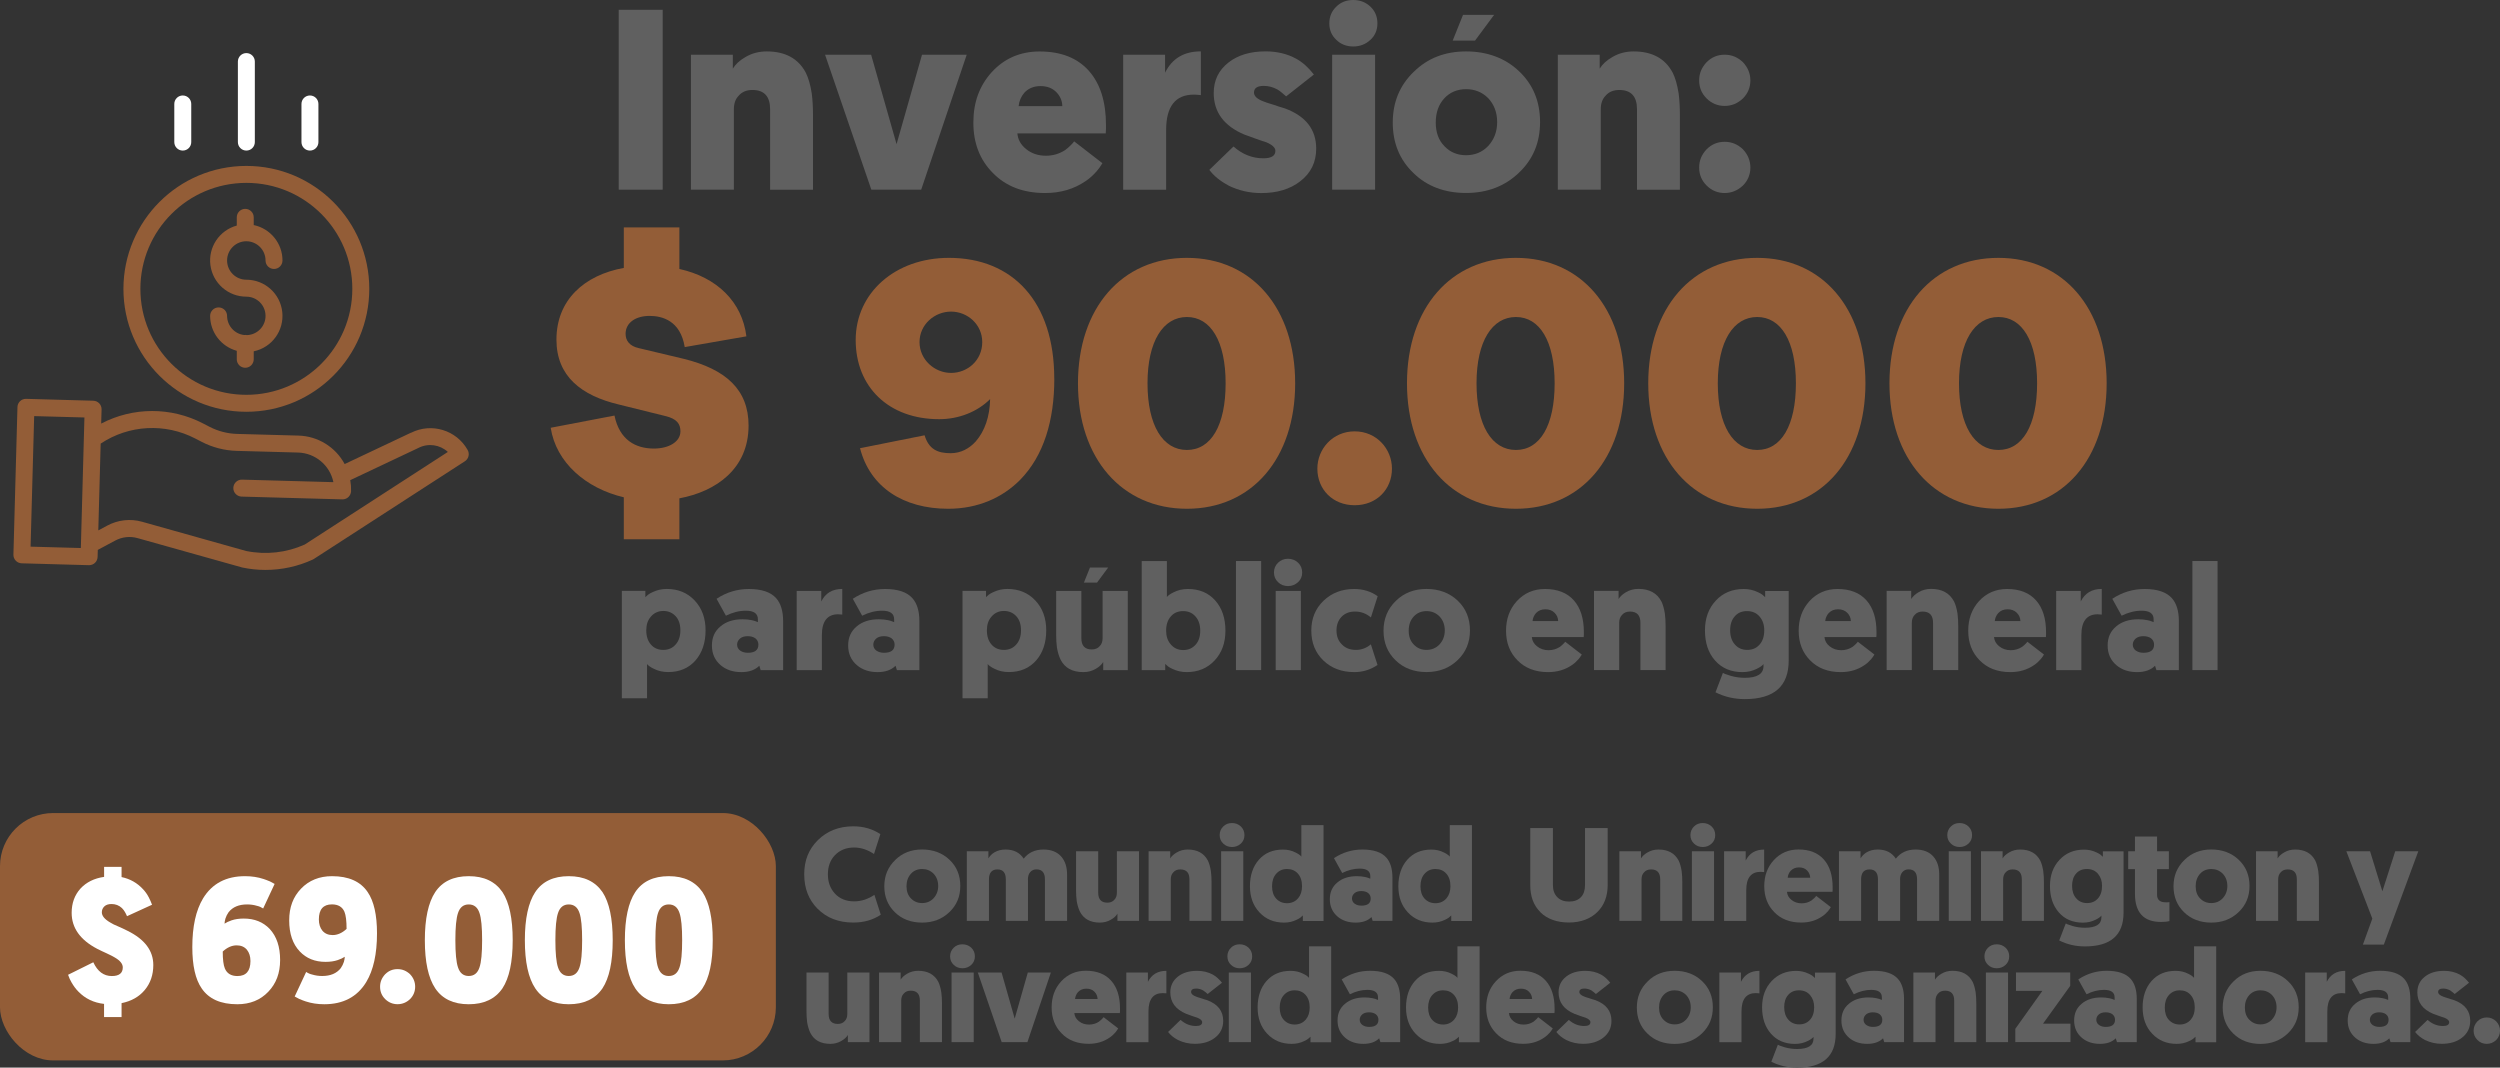 <?xml version="1.0" encoding="UTF-8"?>
<svg id="Capa_2" xmlns="http://www.w3.org/2000/svg" viewBox="0 0 495.42 211.56">
  <rect x="0" y="0" width="495.42" height="211.56" fill="#333333" stroke="none"/>
  <defs>
    <style>
      .cls-1 {
        fill: #935d37;
      }

      .cls-2 {
        fill: #fff;
      }

      .cls-3 {
        fill: #606060;
      }
    </style>
  </defs>
  <g id="Guias">
    <g id="Ayudas_Gráficas">
      <g>
        <g>
          <g>
            <g>
              <path class="cls-3" d="M162,180.07c-1.75-1.77-2.63-4.04-2.63-6.81s.9-4.98,2.71-6.78c1.86-1.82,4.2-2.73,7.02-2.73,2.03,0,3.82.52,5.36,1.55l-1.26,3.94c-1.28-.86-2.59-1.29-3.94-1.29-1.59,0-2.88.53-3.86,1.58-.89.96-1.34,2.21-1.34,3.73s.45,2.76,1.34,3.76c.96,1.07,2.25,1.6,3.86,1.6,1.4,0,2.74-.43,4.02-1.29l1.26,3.94c-1.54,1.03-3.35,1.55-5.44,1.55-2.93,0-5.29-.92-7.1-2.76Z"/>
              <path class="cls-3" d="M177.4,170.42c1.4-1.38,3.18-2.08,5.33-2.08s4.02.68,5.44,2.05c1.42,1.35,2.13,3.07,2.13,5.18s-.72,3.81-2.16,5.18c-1.44,1.38-3.24,2.08-5.41,2.08s-4-.68-5.39-2.05c-1.4-1.35-2.1-3.07-2.1-5.15s.72-3.82,2.16-5.2ZM180.53,178.04c.58.61,1.31.92,2.21.92s1.66-.32,2.26-.95c.61-.67.92-1.48.92-2.44s-.31-1.8-.92-2.44c-.61-.61-1.37-.92-2.26-.92s-1.66.31-2.23.95-.87,1.45-.87,2.47.3,1.82.89,2.42Z"/>
              <path class="cls-3" d="M203.71,174.26v8.23h-4.39v-8.23c0-1.31-.55-1.97-1.66-1.97s-1.68.66-1.68,1.97v8.23h-4.39v-13.8h4.28v1.42c.28-.49.68-.89,1.21-1.21.63-.37,1.37-.55,2.21-.55,1.59,0,2.79.6,3.57,1.81.95-1.21,2.25-1.81,3.92-1.81,1.52,0,2.7.46,3.52,1.39.77.88,1.16,2.07,1.16,3.57v9.17h-4.39v-8.23c0-1.31-.56-1.97-1.68-1.97-.51,0-.92.18-1.24.55-.3.35-.45.82-.45,1.42Z"/>
              <path class="cls-3" d="M217.63,168.69v8.22c0,1.31.6,1.97,1.81,1.97.59,0,1.06-.19,1.39-.58.33-.33.5-.8.5-1.39v-8.22h4.39v13.8h-4.28v-1.42c-.28.46-.71.85-1.29,1.18-.65.38-1.38.58-2.18.58-1.91,0-3.23-.73-3.97-2.18-.28-.58-.49-1.28-.63-2.1-.09-.67-.13-1.4-.13-2.21v-7.65h4.39Z"/>
              <path class="cls-3" d="M235.71,182.49v-8.23c0-1.31-.6-1.97-1.81-1.97-.6,0-1.06.19-1.39.58-.33.33-.5.8-.5,1.39v8.23h-4.39v-13.8h4.28v1.42c.28-.46.71-.85,1.29-1.18.65-.39,1.38-.58,2.18-.58,1.89,0,3.22.73,3.99,2.18.26.53.46,1.23.6,2.1.09.67.13,1.4.13,2.21v7.65h-4.39Z"/>
              <path class="cls-3" d="M242.41,167.17c-.47-.44-.71-1-.71-1.68s.24-1.25.71-1.71c.46-.46,1.03-.68,1.73-.68s1.27.23,1.76.68c.47.46.71,1.02.71,1.71s-.24,1.24-.71,1.68c-.49.46-1.08.68-1.76.68s-1.28-.23-1.73-.68ZM246.38,168.69v13.8h-4.39v-13.8h4.39Z"/>
              <path class="cls-3" d="M258.18,182.49v-1.08c-.19.19-.35.33-.47.42-.17.14-.44.29-.79.45-.75.37-1.58.55-2.47.55-1.98,0-3.6-.67-4.86-2.02-1.26-1.33-1.89-3.07-1.89-5.2s.59-3.9,1.76-5.23c1.19-1.35,2.78-2.02,4.76-2.02.93,0,1.77.19,2.52.58.3.14.55.29.76.45.17.12.31.25.39.37v-6.25h4.39v19h-4.1ZM257.18,173.1c-.53-.59-1.24-.89-2.13-.89s-1.59.31-2.16.95c-.54.61-.81,1.44-.81,2.47s.27,1.85.81,2.44c.56.61,1.28.92,2.16.92s1.65-.33,2.21-1c.51-.61.76-1.4.76-2.37,0-1.07-.28-1.91-.84-2.52Z"/>
              <path class="cls-3" d="M265.01,174.89c.98-.84,2.28-1.26,3.89-1.26.54,0,1.08.05,1.6.16.3.05.65.17,1.05.34v-.5c0-1-.7-1.5-2.1-1.5-1.14,0-2.3.29-3.47.87l-1.63-2.94c1.72-1.14,3.59-1.71,5.62-1.71,2.22,0,3.81.53,4.76,1.6.81.91,1.21,2.24,1.21,4v8.54h-3.92l-.24-.76c-.74.74-1.78,1.1-3.13,1.1-1.44,0-2.63-.39-3.57-1.18-1.03-.88-1.55-2.02-1.55-3.44s.49-2.49,1.47-3.31ZM268.48,179.1c.35.25.79.37,1.31.37,1.23,0,1.84-.47,1.84-1.42,0-.44-.17-.81-.53-1.1-.35-.25-.8-.37-1.34-.37s-.98.13-1.31.39c-.35.3-.53.66-.53,1.08s.18.79.55,1.05Z"/>
              <path class="cls-3" d="M287.59,182.49v-1.08c-.19.19-.35.33-.47.42-.17.14-.44.29-.79.45-.75.37-1.58.55-2.47.55-1.98,0-3.6-.67-4.86-2.02-1.26-1.33-1.89-3.07-1.89-5.2s.59-3.9,1.76-5.23c1.19-1.35,2.78-2.02,4.76-2.02.93,0,1.77.19,2.52.58.3.14.55.29.76.45.17.12.31.25.39.37v-6.25h4.39v19h-4.1ZM286.59,173.1c-.53-.59-1.24-.89-2.13-.89s-1.59.31-2.16.95c-.54.61-.81,1.44-.81,2.47s.27,1.85.81,2.44c.56.61,1.28.92,2.16.92s1.65-.33,2.21-1c.51-.61.76-1.4.76-2.37,0-1.07-.28-1.91-.84-2.52Z"/>
              <path class="cls-3" d="M305.25,180.75c-1.33-1.31-2-3.09-2-5.33v-11.33h4.49v11.33c0,1,.29,1.79.87,2.37.56.58,1.34.87,2.34.87s1.78-.29,2.34-.87c.54-.56.81-1.36.81-2.39v-11.3h4.49v11.3c0,2.19-.67,3.96-2.02,5.31s-3.29,2.1-5.65,2.1-4.31-.68-5.68-2.05Z"/>
              <path class="cls-3" d="M329,182.49v-8.23c0-1.31-.6-1.97-1.81-1.97-.6,0-1.06.19-1.39.58-.33.33-.5.8-.5,1.39v8.23h-4.39v-13.8h4.28v1.42c.28-.46.71-.85,1.29-1.18.65-.39,1.38-.58,2.18-.58,1.89,0,3.22.73,3.99,2.18.26.53.46,1.23.6,2.1.09.67.13,1.4.13,2.21v7.65h-4.39Z"/>
              <path class="cls-3" d="M335.7,167.17c-.47-.44-.71-1-.71-1.68s.24-1.25.71-1.71c.46-.46,1.03-.68,1.73-.68s1.27.23,1.76.68c.47.46.71,1.02.71,1.71s-.24,1.24-.71,1.68c-.49.46-1.08.68-1.76.68s-1.28-.23-1.73-.68ZM339.67,168.69v13.8h-4.39v-13.8h4.39Z"/>
              <path class="cls-3" d="M349.6,168.35v4.47c-.32-.03-.55-.05-.71-.05-1.89,0-2.84,1.21-2.84,3.63v6.1h-4.39v-13.8h4.28v1.84c.72-1.45,1.94-2.18,3.65-2.18Z"/>
              <path class="cls-3" d="M363.16,176.73h-9.04c.05.63.35,1.17.89,1.6.56.46,1.24.68,2.02.68.72,0,1.38-.19,1.97-.58.21-.16.4-.32.58-.5.17-.17.29-.31.34-.39l2.89,2.23c-.17.3-.37.57-.58.82-.37.42-.75.76-1.16,1.02-1.17.81-2.55,1.21-4.12,1.21-2.24,0-4.03-.69-5.36-2.08-1.31-1.33-1.97-3.04-1.97-5.12s.62-3.77,1.87-5.15c1.3-1.42,2.93-2.13,4.91-2.13,2.19,0,3.87.67,5.04,2,1.16,1.31,1.73,3.15,1.73,5.52v.42l-.03.45ZM354.86,172.55c-.35.4-.55.87-.6,1.39h4.47c-.02-.56-.23-1.04-.63-1.45s-.94-.6-1.6-.6-1.21.22-1.63.66Z"/>
              <path class="cls-3" d="M376.54,174.26v8.23h-4.39v-8.23c0-1.31-.55-1.97-1.66-1.97s-1.68.66-1.68,1.97v8.23h-4.39v-13.8h4.28v1.42c.28-.49.68-.89,1.21-1.21.63-.37,1.37-.55,2.21-.55,1.59,0,2.79.6,3.57,1.81.95-1.21,2.25-1.81,3.92-1.81,1.52,0,2.7.46,3.52,1.39.77.88,1.16,2.07,1.16,3.57v9.17h-4.39v-8.23c0-1.31-.56-1.97-1.68-1.97-.51,0-.92.18-1.24.55-.3.35-.45.82-.45,1.42Z"/>
              <path class="cls-3" d="M386.6,167.17c-.47-.44-.71-1-.71-1.68s.24-1.25.71-1.71c.46-.46,1.03-.68,1.73-.68s1.27.23,1.76.68c.47.46.71,1.02.71,1.71s-.24,1.24-.71,1.68c-.49.46-1.08.68-1.76.68s-1.28-.23-1.73-.68ZM390.57,168.69v13.8h-4.39v-13.8h4.39Z"/>
              <path class="cls-3" d="M400.66,182.49v-8.23c0-1.31-.6-1.97-1.81-1.97-.6,0-1.06.19-1.39.58-.33.33-.5.8-.5,1.39v8.23h-4.39v-13.8h4.28v1.42c.28-.46.71-.85,1.29-1.18.65-.39,1.38-.58,2.18-.58,1.89,0,3.22.73,3.99,2.18.26.53.46,1.23.6,2.1.09.67.13,1.4.13,2.21v7.65h-4.39Z"/>
              <path class="cls-3" d="M416.43,181.78v-.34c-.09.12-.22.25-.39.37-.21.16-.46.31-.76.45-.75.38-1.59.58-2.52.58-1.98,0-3.57-.67-4.76-2.02-1.17-1.33-1.76-3.08-1.76-5.23s.63-3.85,1.89-5.2c1.26-1.35,2.88-2.02,4.86-2.02.88,0,1.7.18,2.47.55.35.16.61.31.79.45.12.09.28.23.47.42v-1.08h4.1v12.14c0,4.47-2.55,6.7-7.65,6.7-1.84,0-3.54-.39-5.1-1.18l1.29-3.36s.11.04.21.08c.09.07.18.11.29.13.38.14.67.24.87.29.79.23,1.6.34,2.44.34,2.17,0,3.26-.68,3.26-2.05ZM415.77,173.18c-.54-.65-1.28-.97-2.21-.97s-1.6.3-2.13.89c-.54.6-.81,1.41-.81,2.44s.27,1.86.81,2.47c.54.63,1.26.95,2.16.95s1.6-.3,2.13-.89c.56-.61.84-1.45.84-2.52,0-.95-.26-1.73-.79-2.37Z"/>
              <path class="cls-3" d="M427.46,165.77v2.92h2.34v3.55h-2.34v5.07c0,1,.57,1.5,1.71,1.5.37,0,.61,0,.74-.03v3.76c-.39.1-.95.16-1.68.16-3.43,0-5.15-1.87-5.15-5.6v-4.86h-1.34v-3.55h1.34v-2.92h4.39Z"/>
              <path class="cls-3" d="M432.88,170.42c1.4-1.38,3.18-2.08,5.33-2.08s4.02.68,5.44,2.05c1.42,1.35,2.13,3.07,2.13,5.18s-.72,3.81-2.16,5.18c-1.44,1.38-3.24,2.08-5.41,2.08s-4-.68-5.39-2.05c-1.4-1.35-2.1-3.07-2.1-5.15s.72-3.82,2.16-5.2ZM436,178.04c.58.61,1.31.92,2.21.92s1.66-.32,2.26-.95c.61-.67.92-1.48.92-2.44s-.31-1.8-.92-2.44c-.61-.61-1.37-.92-2.26-.92s-1.66.31-2.23.95-.87,1.45-.87,2.47.3,1.82.89,2.42Z"/>
              <path class="cls-3" d="M455.16,182.49v-8.23c0-1.31-.6-1.97-1.81-1.97-.6,0-1.06.19-1.39.58-.33.33-.5.8-.5,1.39v8.23h-4.39v-13.8h4.28v1.42c.28-.46.71-.85,1.29-1.18.65-.39,1.38-.58,2.18-.58,1.89,0,3.22.73,3.99,2.18.26.53.46,1.23.6,2.1.09.67.13,1.4.13,2.21v7.65h-4.39Z"/>
              <path class="cls-3" d="M479.23,168.69l-6.83,18.5h-4.15l1.87-5.15-5.15-13.35h4.7l2.44,7.94,2.55-7.94h4.57Z"/>
              <path class="cls-3" d="M164.21,192.72v8.22c0,1.31.6,1.97,1.81,1.97.59,0,1.06-.19,1.39-.58.33-.33.5-.8.5-1.39v-8.22h4.39v13.8h-4.28v-1.42c-.28.46-.71.85-1.29,1.18-.65.38-1.38.58-2.18.58-1.91,0-3.23-.73-3.97-2.18-.28-.58-.49-1.28-.63-2.1-.09-.67-.13-1.4-.13-2.21v-7.65h4.39Z"/>
              <path class="cls-3" d="M182.29,206.52v-8.23c0-1.31-.6-1.97-1.81-1.97-.6,0-1.06.19-1.39.58-.33.33-.5.8-.5,1.39v8.23h-4.39v-13.8h4.28v1.42c.28-.46.71-.85,1.29-1.18.65-.39,1.38-.58,2.18-.58,1.89,0,3.22.73,3.99,2.18.26.53.46,1.23.6,2.1.09.67.13,1.4.13,2.21v7.65h-4.39Z"/>
              <path class="cls-3" d="M188.99,191.2c-.47-.44-.71-1-.71-1.68s.24-1.25.71-1.71c.46-.46,1.03-.68,1.73-.68s1.27.23,1.76.68c.47.46.71,1.02.71,1.71s-.24,1.24-.71,1.68c-.49.46-1.08.68-1.76.68s-1.28-.23-1.73-.68ZM192.96,192.72v13.8h-4.39v-13.8h4.39Z"/>
              <path class="cls-3" d="M198.48,192.72l2.6,9.14,2.6-9.14h4.57l-4.65,13.8h-5.1l-4.73-13.8h4.7Z"/>
              <path class="cls-3" d="M221.94,200.76h-9.04c.05.63.35,1.17.89,1.6.56.46,1.24.68,2.02.68.72,0,1.38-.19,1.97-.58.21-.16.4-.32.58-.5.17-.17.29-.31.34-.39l2.89,2.23c-.17.3-.37.57-.58.82-.37.42-.75.76-1.16,1.02-1.17.81-2.55,1.21-4.12,1.21-2.24,0-4.03-.69-5.36-2.08-1.31-1.33-1.97-3.04-1.97-5.12s.62-3.77,1.87-5.15c1.3-1.42,2.93-2.13,4.91-2.13,2.19,0,3.87.67,5.04,2,1.16,1.31,1.73,3.15,1.73,5.52v.42l-.03.45ZM213.64,196.58c-.35.4-.55.87-.6,1.39h4.47c-.02-.56-.23-1.04-.63-1.45s-.94-.6-1.6-.6-1.21.22-1.63.66Z"/>
              <path class="cls-3" d="M231.14,192.38v4.47c-.32-.03-.55-.05-.71-.05-1.89,0-2.84,1.21-2.84,3.63v6.1h-4.39v-13.8h4.28v1.84c.72-1.45,1.94-2.18,3.65-2.18Z"/>
              <path class="cls-3" d="M233.45,206.1c-.86-.46-1.52-.99-1.97-1.6l2.47-2.39c.91.81,1.93,1.21,3.05,1.21.82,0,1.23-.25,1.23-.76,0-.33-.32-.63-.97-.89l-.5-.16-.53-.18-1.16-.42c-2.1-.88-3.15-2.29-3.15-4.26,0-1.3.51-2.34,1.52-3.13.96-.75,2.22-1.13,3.78-1.13,1.17,0,2.22.25,3.15.76.65.37,1.24.9,1.79,1.6l-2.84,2.23c-.09-.09-.22-.2-.39-.34-.21-.17-.38-.3-.5-.37-.46-.25-.92-.37-1.39-.37-.67,0-1,.23-1,.68,0,.37.33.67,1,.92.11.05.45.17,1.03.34l.55.18.6.18c2.12.79,3.18,2.15,3.18,4.1,0,1.38-.54,2.5-1.63,3.34-1.03.81-2.37,1.21-4,1.21-1.17,0-2.29-.25-3.34-.76Z"/>
              <path class="cls-3" d="M243.94,191.2c-.47-.44-.71-1-.71-1.68s.24-1.25.71-1.71c.46-.46,1.03-.68,1.73-.68s1.27.23,1.76.68c.47.46.71,1.02.71,1.71s-.24,1.24-.71,1.68c-.49.46-1.08.68-1.76.68s-1.28-.23-1.73-.68ZM247.9,192.72v13.8h-4.39v-13.8h4.39Z"/>
              <path class="cls-3" d="M259.7,206.52v-1.08c-.19.19-.35.33-.47.42-.17.14-.44.29-.79.45-.75.37-1.58.55-2.47.55-1.98,0-3.6-.67-4.86-2.02-1.26-1.33-1.89-3.07-1.89-5.2s.59-3.9,1.76-5.23c1.19-1.35,2.78-2.02,4.76-2.02.93,0,1.77.19,2.52.58.3.14.55.29.76.45.17.12.31.25.39.37v-6.25h4.39v19h-4.1ZM258.7,197.14c-.53-.59-1.24-.89-2.13-.89s-1.59.31-2.16.95c-.54.61-.81,1.44-.81,2.47s.27,1.85.81,2.44c.56.61,1.28.92,2.16.92s1.65-.33,2.21-1c.51-.61.76-1.4.76-2.37,0-1.07-.28-1.91-.84-2.52Z"/>
              <path class="cls-3" d="M266.54,198.92c.98-.84,2.28-1.26,3.89-1.26.54,0,1.08.05,1.6.16.3.05.65.17,1.05.34v-.5c0-1-.7-1.5-2.1-1.5-1.14,0-2.3.29-3.47.87l-1.63-2.94c1.72-1.14,3.59-1.71,5.62-1.71,2.22,0,3.81.53,4.76,1.6.81.91,1.21,2.24,1.21,4v8.54h-3.92l-.24-.76c-.74.74-1.78,1.1-3.13,1.1-1.44,0-2.63-.39-3.57-1.18-1.03-.88-1.55-2.02-1.55-3.44s.49-2.49,1.47-3.31ZM270.01,203.13c.35.25.79.37,1.31.37,1.23,0,1.84-.47,1.84-1.42,0-.44-.17-.81-.53-1.1-.35-.25-.8-.37-1.34-.37s-.98.13-1.31.39c-.35.3-.53.66-.53,1.08s.18.79.55,1.05Z"/>
              <path class="cls-3" d="M289.11,206.52v-1.08c-.19.19-.35.33-.47.42-.17.14-.44.29-.79.45-.75.37-1.58.55-2.47.55-1.98,0-3.6-.67-4.86-2.02-1.26-1.33-1.89-3.07-1.89-5.2s.59-3.9,1.76-5.23c1.19-1.35,2.78-2.02,4.76-2.02.93,0,1.77.19,2.52.58.3.14.55.29.76.45.17.12.31.25.39.37v-6.25h4.39v19h-4.1ZM288.11,197.14c-.53-.59-1.24-.89-2.13-.89s-1.59.31-2.16.95c-.54.61-.81,1.44-.81,2.47s.27,1.85.81,2.44c.56.61,1.28.92,2.16.92s1.65-.33,2.21-1c.51-.61.76-1.4.76-2.37,0-1.07-.28-1.91-.84-2.52Z"/>
              <path class="cls-3" d="M308.06,200.76h-9.04c.05.63.35,1.17.89,1.6.56.46,1.24.68,2.02.68.72,0,1.38-.19,1.97-.58.21-.16.4-.32.58-.5.17-.17.29-.31.34-.39l2.89,2.23c-.17.3-.37.57-.58.82-.37.42-.75.76-1.16,1.02-1.17.81-2.55,1.21-4.12,1.21-2.24,0-4.03-.69-5.36-2.08-1.31-1.33-1.97-3.04-1.97-5.12s.62-3.77,1.87-5.15c1.3-1.42,2.93-2.13,4.91-2.13,2.19,0,3.87.67,5.04,2,1.16,1.31,1.73,3.15,1.73,5.52v.42l-.03.45ZM299.75,196.58c-.35.4-.55.87-.6,1.39h4.47c-.02-.56-.23-1.04-.63-1.45s-.94-.6-1.6-.6-1.21.22-1.63.66Z"/>
              <path class="cls-3" d="M310.39,206.1c-.86-.46-1.52-.99-1.97-1.6l2.47-2.39c.91.81,1.93,1.21,3.05,1.21.82,0,1.23-.25,1.23-.76,0-.33-.32-.63-.97-.89l-.5-.16-.53-.18-1.16-.42c-2.1-.88-3.15-2.29-3.15-4.26,0-1.3.51-2.34,1.52-3.13.96-.75,2.22-1.13,3.78-1.13,1.17,0,2.22.25,3.15.76.65.37,1.24.9,1.79,1.6l-2.84,2.23c-.09-.09-.22-.2-.39-.34-.21-.17-.38-.3-.5-.37-.46-.25-.92-.37-1.39-.37-.67,0-1,.23-1,.68,0,.37.33.67,1,.92.11.05.45.17,1.03.34l.55.18.6.18c2.12.79,3.18,2.15,3.18,4.1,0,1.38-.54,2.5-1.63,3.34-1.03.81-2.37,1.21-4,1.21-1.17,0-2.29-.25-3.34-.76Z"/>
              <path class="cls-3" d="M326.53,194.46c1.4-1.38,3.18-2.08,5.33-2.08s4.02.68,5.44,2.05c1.42,1.35,2.13,3.07,2.13,5.18s-.72,3.81-2.16,5.18c-1.44,1.38-3.24,2.08-5.41,2.08s-4-.68-5.39-2.05c-1.4-1.35-2.1-3.07-2.1-5.15s.72-3.82,2.16-5.2ZM329.66,202.08c.58.61,1.31.92,2.21.92s1.66-.32,2.26-.95c.61-.67.92-1.48.92-2.44s-.31-1.8-.92-2.44c-.61-.61-1.37-.92-2.26-.92s-1.66.31-2.23.95-.87,1.45-.87,2.47.3,1.82.89,2.42Z"/>
              <path class="cls-3" d="M348.66,192.38v4.47c-.32-.03-.55-.05-.71-.05-1.89,0-2.84,1.21-2.84,3.63v6.1h-4.39v-13.8h4.28v1.84c.72-1.45,1.94-2.18,3.65-2.18Z"/>
              <path class="cls-3" d="M359.38,205.81v-.34c-.09.12-.22.25-.39.37-.21.16-.46.31-.76.45-.75.38-1.59.58-2.52.58-1.98,0-3.57-.67-4.76-2.02-1.17-1.33-1.76-3.08-1.76-5.23s.63-3.85,1.89-5.2c1.26-1.35,2.88-2.02,4.86-2.02.88,0,1.7.18,2.47.55.35.16.61.31.79.45.12.09.28.23.47.42v-1.08h4.1v12.14c0,4.47-2.55,6.7-7.65,6.7-1.84,0-3.54-.39-5.1-1.18l1.29-3.36s.11.04.21.08c.09.07.18.11.29.13.38.14.67.24.87.29.79.23,1.6.34,2.44.34,2.17,0,3.26-.68,3.26-2.05ZM358.72,197.22c-.54-.65-1.28-.97-2.21-.97s-1.6.3-2.13.89c-.54.6-.81,1.41-.81,2.44s.27,1.86.81,2.47c.54.63,1.26.95,2.16.95s1.6-.3,2.13-.89c.56-.61.84-1.45.84-2.52,0-.95-.26-1.73-.79-2.37Z"/>
              <path class="cls-3" d="M366.39,198.92c.98-.84,2.28-1.26,3.89-1.26.54,0,1.08.05,1.6.16.3.05.65.17,1.05.34v-.5c0-1-.7-1.5-2.1-1.5-1.14,0-2.3.29-3.47.87l-1.63-2.94c1.72-1.14,3.59-1.71,5.62-1.71,2.22,0,3.81.53,4.76,1.6.81.91,1.21,2.24,1.21,4v8.54h-3.92l-.24-.76c-.74.74-1.78,1.1-3.13,1.1-1.44,0-2.63-.39-3.57-1.18-1.03-.88-1.55-2.02-1.55-3.44s.49-2.49,1.47-3.31ZM369.86,203.13c.35.25.79.37,1.31.37,1.23,0,1.84-.47,1.84-1.42,0-.44-.17-.81-.53-1.1-.35-.25-.8-.37-1.34-.37s-.98.13-1.31.39c-.35.3-.53.66-.53,1.08s.18.79.55,1.05Z"/>
              <path class="cls-3" d="M387.26,206.52v-8.23c0-1.31-.6-1.97-1.81-1.97-.6,0-1.06.19-1.39.58-.33.33-.5.8-.5,1.39v8.23h-4.39v-13.8h4.28v1.42c.28-.46.71-.85,1.29-1.18.65-.39,1.38-.58,2.18-.58,1.89,0,3.22.73,3.99,2.18.26.53.46,1.23.6,2.1.09.67.13,1.4.13,2.21v7.65h-4.39Z"/>
              <path class="cls-3" d="M393.96,191.2c-.47-.44-.71-1-.71-1.68s.24-1.25.71-1.71c.46-.46,1.03-.68,1.73-.68s1.27.23,1.76.68c.47.46.71,1.02.71,1.71s-.24,1.24-.71,1.68c-.49.46-1.08.68-1.76.68s-1.28-.23-1.73-.68ZM397.93,192.72v13.8h-4.39v-13.8h4.39Z"/>
              <path class="cls-3" d="M410.25,192.72v2.65l-5.39,7.49h5.44v3.65h-10.93v-2.63l5.36-7.52h-5.23v-3.65h10.75Z"/>
              <path class="cls-3" d="M412.51,198.92c.98-.84,2.28-1.26,3.89-1.26.54,0,1.08.05,1.6.16.3.05.65.17,1.05.34v-.5c0-1-.7-1.5-2.1-1.5-1.14,0-2.3.29-3.47.87l-1.63-2.94c1.72-1.14,3.59-1.71,5.62-1.71,2.22,0,3.81.53,4.76,1.6.81.91,1.21,2.24,1.21,4v8.54h-3.92l-.24-.76c-.74.74-1.78,1.1-3.13,1.1-1.44,0-2.63-.39-3.57-1.18-1.03-.88-1.55-2.02-1.55-3.44s.49-2.49,1.47-3.31ZM415.98,203.13c.35.25.79.37,1.31.37,1.23,0,1.84-.47,1.84-1.42,0-.44-.17-.81-.53-1.1-.35-.25-.8-.37-1.34-.37s-.98.13-1.31.39c-.35.3-.53.66-.53,1.08s.18.79.55,1.05Z"/>
              <path class="cls-3" d="M435.08,206.52v-1.08c-.19.19-.35.33-.47.42-.17.14-.44.29-.79.45-.75.37-1.58.55-2.47.55-1.98,0-3.6-.67-4.86-2.02-1.26-1.33-1.89-3.07-1.89-5.2s.59-3.9,1.76-5.23c1.19-1.35,2.78-2.02,4.76-2.02.93,0,1.77.19,2.52.58.3.14.55.29.76.45.17.12.31.25.39.37v-6.25h4.39v19h-4.1ZM434.09,197.14c-.53-.59-1.24-.89-2.13-.89s-1.59.31-2.16.95c-.54.61-.81,1.44-.81,2.47s.27,1.85.81,2.44c.56.61,1.28.92,2.16.92s1.65-.33,2.21-1c.51-.61.76-1.4.76-2.37,0-1.07-.28-1.91-.84-2.52Z"/>
              <path class="cls-3" d="M442.63,194.46c1.4-1.38,3.18-2.08,5.33-2.08s4.02.68,5.44,2.05c1.42,1.35,2.13,3.07,2.13,5.18s-.72,3.81-2.16,5.18c-1.44,1.38-3.24,2.08-5.41,2.08s-4-.68-5.39-2.05c-1.4-1.35-2.1-3.07-2.1-5.15s.72-3.82,2.16-5.2ZM445.75,202.08c.58.61,1.31.92,2.21.92s1.66-.32,2.26-.95c.61-.67.92-1.48.92-2.44s-.31-1.8-.92-2.44c-.61-.61-1.37-.92-2.26-.92s-1.66.31-2.23.95-.87,1.45-.87,2.47.3,1.82.89,2.42Z"/>
              <path class="cls-3" d="M464.75,192.38v4.47c-.32-.03-.55-.05-.71-.05-1.89,0-2.84,1.21-2.84,3.63v6.1h-4.39v-13.8h4.28v1.84c.72-1.45,1.94-2.18,3.65-2.18Z"/>
              <path class="cls-3" d="M466.72,198.92c.98-.84,2.28-1.26,3.89-1.26.54,0,1.08.05,1.6.16.3.05.65.17,1.05.34v-.5c0-1-.7-1.5-2.1-1.5-1.14,0-2.3.29-3.47.87l-1.63-2.94c1.72-1.14,3.59-1.71,5.62-1.71,2.22,0,3.81.53,4.76,1.6.81.91,1.21,2.24,1.21,4v8.54h-3.92l-.24-.76c-.74.74-1.78,1.1-3.13,1.1-1.44,0-2.63-.39-3.57-1.18-1.03-.88-1.55-2.02-1.55-3.44s.49-2.49,1.47-3.31ZM470.19,203.13c.35.25.79.37,1.31.37,1.23,0,1.84-.47,1.84-1.42,0-.44-.17-.81-.53-1.1-.35-.25-.8-.37-1.34-.37s-.98.13-1.31.39c-.35.3-.53.66-.53,1.08s.18.79.55,1.05Z"/>
              <path class="cls-3" d="M480.57,206.1c-.86-.46-1.52-.99-1.97-1.6l2.47-2.39c.91.81,1.93,1.21,3.05,1.21.82,0,1.23-.25,1.23-.76,0-.33-.32-.63-.97-.89l-.5-.16-.53-.18-1.16-.42c-2.1-.88-3.15-2.29-3.15-4.26,0-1.3.51-2.34,1.52-3.13.96-.75,2.22-1.13,3.78-1.13,1.17,0,2.22.25,3.15.76.65.37,1.24.9,1.79,1.6l-2.84,2.23c-.09-.09-.22-.2-.39-.34-.21-.17-.38-.3-.5-.37-.46-.25-.92-.37-1.39-.37-.67,0-1,.23-1,.68,0,.37.33.67,1,.92.11.05.45.17,1.03.34l.55.18.6.18c2.12.79,3.18,2.15,3.18,4.1,0,1.38-.54,2.5-1.63,3.34-1.03.81-2.37,1.21-4,1.21-1.17,0-2.29-.25-3.34-.76Z"/>
              <path class="cls-3" d="M490.95,206.1c-.51-.51-.76-1.12-.76-1.84s.25-1.32.76-1.87c.51-.51,1.12-.76,1.84-.76s1.32.25,1.87.76c.51.54.76,1.17.76,1.87s-.25,1.33-.76,1.84c-.54.51-1.17.76-1.87.76s-1.33-.25-1.84-.76Z"/>
            </g>
            <rect class="cls-1" y="161.12" width="153.75" height="49.02" rx="10.53" ry="10.53"/>
            <g>
              <path class="cls-2" d="M20.62,201.56v-2.62c-2.05-.23-3.75-1.05-5.1-2.45-.47-.47-.91-1.06-1.33-1.78-.28-.47-.51-.98-.7-1.54l5-2.48c.84,1.82,2.06,2.73,3.67,2.73,1.44,0,2.17-.57,2.17-1.71,0-.7-.52-1.35-1.57-1.96-.3-.19-.85-.47-1.64-.84l-.91-.42-.94-.46c-3.38-1.77-5.07-4.15-5.07-7.13,0-1.91.58-3.52,1.75-4.82,1.17-1.26,2.73-2.03,4.68-2.31v-1.99h3.46v2.03c1.68.35,3.1,1.15,4.26,2.41.44.47.83,1.01,1.15,1.64.23.44.44.92.63,1.43l-4.96,2.27c-.14-.33-.28-.61-.42-.84-.14-.26-.34-.51-.59-.77-.58-.54-1.27-.8-2.06-.8-.61,0-1.07.15-1.4.45-.35.33-.52.72-.52,1.19,0,.7.54,1.36,1.61,1.99.44.28.98.55,1.61.8l.94.42.94.46c3.4,1.68,5.1,3.94,5.1,6.78,0,1.93-.56,3.58-1.68,4.93-1.12,1.35-2.66,2.23-4.61,2.62v2.76h-3.46Z"/>
              <path class="cls-2" d="M54.42,175.17l-2.27,4.86c-.4-.26-.8-.43-1.22-.52-.63-.19-1.28-.28-1.96-.28-1.63,0-2.85.51-3.67,1.54-.28.4-.49.82-.63,1.26-.12.42-.17.76-.17,1.01.33-.23.79-.45,1.4-.66.67-.23,1.48-.35,2.41-.35,2.12,0,3.83.69,5.14,2.06,1.38,1.49,2.06,3.54,2.06,6.15s-.78,4.66-2.34,6.29c-1.58,1.66-3.63,2.48-6.15,2.48-3.29,0-5.64-1.05-7.06-3.15-1.24-1.79-1.85-4.52-1.85-8.18,0-4.08.71-7.29,2.13-9.65,1.79-2.94,4.57-4.4,8.32-4.4,1.33,0,2.55.19,3.67.56.3.09.73.26,1.29.49.09.05.4.21.91.49ZM44.14,188.56c0,1.58.14,2.7.42,3.36.42,1,1.25,1.5,2.48,1.5,1.72,0,2.59-.99,2.59-2.97,0-.91-.23-1.65-.7-2.24-.49-.58-1.17-.87-2.03-.87-.96,0-1.88.41-2.76,1.22Z"/>
              <path class="cls-2" d="M58.4,197.47l2.27-4.86c.4.26.8.43,1.22.52.63.19,1.28.28,1.96.28,1.63,0,2.85-.51,3.67-1.54.28-.4.49-.82.63-1.26.12-.42.17-.76.17-1.01-.33.23-.79.45-1.4.66-.68.23-1.48.35-2.41.35-2.1,0-3.8-.69-5.1-2.06-1.4-1.47-2.1-3.52-2.1-6.15s.78-4.66,2.34-6.29c1.58-1.65,3.64-2.48,6.15-2.48,3.29,0,5.64,1.05,7.06,3.15,1.23,1.79,1.85,4.52,1.85,8.18,0,4.08-.71,7.29-2.13,9.65-1.79,2.94-4.57,4.4-8.32,4.4-1.33,0-2.55-.19-3.67-.56-.3-.09-.73-.26-1.29-.49-.09-.05-.4-.21-.91-.49ZM68.68,184.08c0-1.58-.14-2.71-.42-3.39-.42-.98-1.25-1.47-2.48-1.47-1.72,0-2.59.99-2.59,2.97,0,.91.23,1.66.7,2.24.49.58,1.17.87,2.03.87.96,0,1.88-.41,2.76-1.22Z"/>
              <path class="cls-2" d="M76.33,197.99c-.68-.67-1.01-1.49-1.01-2.45s.34-1.76,1.01-2.48c.68-.68,1.49-1.01,2.45-1.01s1.76.34,2.48,1.01c.68.72,1.01,1.55,1.01,2.48s-.34,1.77-1.01,2.45c-.72.68-1.55,1.01-2.48,1.01s-1.77-.34-2.45-1.01Z"/>
              <path class="cls-2" d="M99.57,195.86c-1.44,2.1-3.67,3.15-6.68,3.15s-5.24-1.05-6.64-3.15c-1.38-2.07-2.06-5.25-2.06-9.54s.69-7.47,2.06-9.54c1.4-2.1,3.61-3.15,6.64-3.15s5.23,1.05,6.68,3.15c1.35,2.05,2.03,5.23,2.03,9.54s-.68,7.49-2.03,9.54ZM90.76,191.7c.37,1.14,1.08,1.71,2.13,1.71s1.76-.57,2.13-1.71c.35-1.02.52-2.82.52-5.38s-.17-4.36-.52-5.38c-.37-1.14-1.08-1.71-2.13-1.71s-1.76.57-2.13,1.71c-.35,1.03-.52,2.82-.52,5.38s.17,4.36.52,5.38Z"/>
              <path class="cls-2" d="M119.39,195.86c-1.44,2.1-3.67,3.15-6.68,3.15s-5.24-1.05-6.64-3.15c-1.38-2.07-2.06-5.25-2.06-9.54s.69-7.47,2.06-9.54c1.4-2.1,3.61-3.15,6.64-3.15s5.23,1.05,6.68,3.15c1.35,2.05,2.03,5.23,2.03,9.54s-.68,7.49-2.03,9.54ZM110.58,191.7c.37,1.14,1.08,1.71,2.13,1.71s1.76-.57,2.13-1.71c.35-1.02.52-2.82.52-5.38s-.17-4.36-.52-5.38c-.37-1.14-1.08-1.71-2.13-1.71s-1.76.57-2.13,1.71c-.35,1.03-.52,2.82-.52,5.38s.17,4.36.52,5.38Z"/>
              <path class="cls-2" d="M139.21,195.86c-1.44,2.1-3.67,3.15-6.68,3.15s-5.24-1.05-6.64-3.15c-1.38-2.07-2.06-5.25-2.06-9.54s.69-7.47,2.06-9.54c1.4-2.1,3.61-3.15,6.64-3.15s5.23,1.05,6.68,3.15c1.35,2.05,2.03,5.23,2.03,9.54s-.68,7.49-2.03,9.54ZM130.4,191.7c.37,1.14,1.08,1.71,2.13,1.71s1.76-.57,2.13-1.71c.35-1.02.52-2.82.52-5.38s-.17-4.36-.52-5.38c-.37-1.14-1.08-1.71-2.13-1.71s-1.76.57-2.13,1.71c-.35,1.03-.52,2.82-.52,5.38s.17,4.36.52,5.38Z"/>
            </g>
          </g>
          <g>
            <g>
              <path class="cls-1" d="M134.63,98.76v8.1h-11.01v-8.31c-7.53-1.78-13.42-6.89-14.49-13.78l12.64-2.42c.99,4.83,4.19,6.54,7.81,6.54,2.98,0,5.26-1.35,5.26-3.41,0-1.42-.64-2.49-3.05-3.05l-9.16-2.27c-7.46-1.78-12.36-5.61-12.36-12.86,0-7.88,5.54-12.79,13.35-14.21v-8.03h11.01v8.24c7.39,1.63,12.43,6.46,13.28,13.35l-12.22,2.13c-.85-5.26-4.48-6.18-6.96-6.18-2.77,0-4.76,1.35-4.76,3.55,0,1.28.71,2.42,2.63,2.84l8.95,2.13c8.24,2.06,12.79,6.04,12.79,13.21,0,8.59-6.46,13.07-13.71,14.42Z"/>
              <path class="cls-1" d="M208.93,75.04c0,8.24-2.06,15.27-6.82,20.1-3.48,3.48-8.31,5.68-14.21,5.68-8.88,0-15.48-4.26-17.47-12l12.79-2.56c.85,2.77,2.56,3.55,5.18,3.55,1.99,0,3.69-.92,4.97-2.34,1.78-2.06,2.77-4.9,2.84-8.38-2.49,2.49-6.18,3.98-10.09,3.98-10.02,0-16.55-6.39-16.55-15.7s7.81-16.27,18.47-16.27c12.64,0,20.88,8.67,20.88,23.94ZM194.65,67.79c0-3.48-2.91-6.04-6.18-6.04s-6.25,2.56-6.25,6.04,2.98,6.11,6.25,6.11,6.18-2.49,6.18-6.11Z"/>
              <path class="cls-1" d="M256.66,75.96c0,14.92-8.59,24.86-21.45,24.86s-21.59-9.94-21.59-24.86,8.67-24.86,21.59-24.86,21.45,10.01,21.45,24.86ZM242.88,75.96c0-8.38-2.98-13.14-7.67-13.14s-7.81,4.76-7.81,13.14,3.05,13.21,7.81,13.21,7.67-4.83,7.67-13.21Z"/>
              <path class="cls-1" d="M275.84,92.87c0,4.12-3.05,7.25-7.39,7.25s-7.39-3.13-7.39-7.25c0-3.91,3.05-7.39,7.39-7.39s7.39,3.48,7.39,7.39Z"/>
              <path class="cls-1" d="M321.86,75.96c0,14.92-8.59,24.86-21.45,24.86s-21.59-9.94-21.59-24.86,8.67-24.86,21.59-24.86,21.45,10.01,21.45,24.86ZM308.08,75.96c0-8.38-2.98-13.14-7.67-13.14s-7.81,4.76-7.81,13.14,3.05,13.21,7.81,13.21,7.67-4.83,7.67-13.21Z"/>
              <path class="cls-1" d="M369.67,75.96c0,14.92-8.59,24.86-21.45,24.86s-21.59-9.94-21.59-24.86,8.67-24.86,21.59-24.86,21.45,10.01,21.45,24.86ZM355.89,75.96c0-8.38-2.98-13.14-7.67-13.14s-7.81,4.76-7.81,13.14,3.05,13.21,7.81,13.21,7.67-4.83,7.67-13.21Z"/>
              <path class="cls-1" d="M417.47,75.96c0,14.92-8.59,24.86-21.45,24.86s-21.59-9.94-21.59-24.86,8.67-24.86,21.59-24.86,21.45,10.01,21.45,24.86ZM403.69,75.96c0-8.38-2.98-13.14-7.67-13.14s-7.81,4.76-7.81,13.14,3.05,13.21,7.81,13.21,7.67-4.83,7.67-13.21Z"/>
            </g>
            <g>
              <path class="cls-1" d="M48.96,66.41c-.19-.04-.38-.05-.58-.02-1.92-.22-3.37-1.85-3.38-3.79,0-.93-.75-1.68-1.68-1.68s-1.68.75-1.68,1.68c0,3.23,2.17,6.06,5.28,6.92v1.68c0,.93.75,1.68,1.68,1.68s1.68-.75,1.68-1.68v-1.58c3.6-.75,6.04-4.1,5.66-7.76-.38-3.66-3.46-6.43-7.13-6.43-2.11,0-3.81-1.71-3.81-3.81s1.71-3.81,3.81-3.81,3.81,1.71,3.81,3.81c0,.93.75,1.68,1.68,1.68s1.68-.75,1.68-1.68c0-3.39-2.38-6.32-5.7-7.02v-1.53c0-.93-.75-1.68-1.68-1.68s-1.68.75-1.68,1.68v1.63c-3.47.95-5.7,4.31-5.22,7.87.48,3.56,3.52,6.22,7.11,6.22,2.08,0,3.77,1.66,3.81,3.74.04,2.08-1.6,3.8-3.67,3.88Z"/>
              <path class="cls-1" d="M24.46,57.24c0,13.45,10.91,24.36,24.36,24.36s24.36-10.91,24.36-24.36-10.91-24.36-24.36-24.36c-13.45.01-24.34,10.91-24.36,24.36ZM48.82,36.24c11.6,0,21,9.4,21,21s-9.4,21-21,21-21-9.4-21-21c.01-11.59,9.41-20.99,21-21Z"/>
              <path class="cls-1" d="M81.46,85.74l-13.16,6.22c-1.82-3.38-5.3-5.53-9.14-5.64l-12.15-.33c-1.92-.05-3.81-.54-5.52-1.43l-1.24-.64c-6.33-3.3-13.87-3.29-20.2.02l.08-2.8c.03-.93-.71-1.7-1.63-1.73l-13.32-.37c-.93-.03-1.7.71-1.72,1.63l-.8,29.23c-.03.93.71,1.7,1.63,1.73l13.32.37h.05c.91,0,1.66-.72,1.68-1.63l.04-1.4,3.46-1.85c1.36-.73,2.95-.9,4.43-.48l20.67,5.8s.07.02.11.03c1.49.31,3.02.47,4.54.47,3.23,0,6.43-.69,9.36-2.04.07-.03.14-.07.21-.11l29.96-19.38c.75-.48.99-1.46.55-2.24-2.22-3.95-7.16-5.45-11.21-3.41ZM6.06,108.33l.71-25.87,9.96.27-.71,25.87-9.96-.27ZM60.43,107.89c-3.65,1.65-7.73,2.1-11.65,1.3l-20.61-5.79c-2.32-.66-4.8-.38-6.92.76l-1.77.95.47-17.2c5.6-3.73,12.79-4.11,18.76-1l1.24.64c2.16,1.12,4.54,1.73,6.97,1.8l12.15.33c3.41.1,6.31,2.53,7,5.87l-18.1-.5c-.93-.03-1.7.71-1.73,1.63-.03.93.71,1.7,1.63,1.73l19.97.55h.05c.91,0,1.65-.73,1.68-1.63.02-.73-.03-1.46-.16-2.18l13.5-6.38s.03-.01.04-.02c1.91-.97,4.23-.64,5.8.81l-28.33,18.33Z"/>
              <path class="cls-2" d="M50.5,28.16v-15.96c0-.93-.75-1.68-1.68-1.68s-1.68.75-1.68,1.68v15.96c0,.93.75,1.68,1.68,1.68s1.68-.75,1.68-1.68Z"/>
              <path class="cls-2" d="M63.1,28.16v-7.56c0-.93-.75-1.68-1.68-1.68s-1.68.75-1.68,1.68v7.56c0,.93.75,1.68,1.68,1.68s1.68-.75,1.68-1.68Z"/>
              <path class="cls-2" d="M37.9,28.16v-7.56c0-.93-.75-1.68-1.68-1.68s-1.68.75-1.68,1.68v7.56c0,.93.75,1.68,1.68,1.68s1.68-.75,1.68-1.68Z"/>
            </g>
            <g>
              <path class="cls-3" d="M131.32,1.94v35.65h-8.71V1.94h8.71Z"/>
              <path class="cls-3" d="M152.61,37.59v-15.94c0-2.55-1.17-3.82-3.51-3.82-1.15,0-2.05.37-2.7,1.12-.65.65-.97,1.55-.97,2.7v15.94h-8.51V10.85h8.3v2.75c.54-.88,1.38-1.65,2.5-2.29,1.26-.75,2.67-1.12,4.23-1.12,3.67,0,6.25,1.41,7.74,4.23.51,1.02.9,2.38,1.17,4.08.17,1.29.25,2.72.25,4.28v14.82h-8.51Z"/>
              <path class="cls-3" d="M172.63,10.85l5.04,17.72,5.04-17.72h8.86l-9.02,26.74h-9.88l-9.17-26.74h9.12Z"/>
              <path class="cls-3" d="M219.13,26.43h-17.52c.1,1.22.68,2.26,1.73,3.11,1.09.88,2.39,1.32,3.92,1.32,1.39,0,2.67-.37,3.82-1.12.41-.31.78-.63,1.12-.97s.56-.59.66-.76l5.6,4.33c-.34.58-.71,1.1-1.12,1.58-.71.81-1.46,1.48-2.24,1.99-2.28,1.56-4.94,2.34-8,2.34-4.35,0-7.81-1.34-10.39-4.02-2.55-2.58-3.82-5.89-3.82-9.93s1.21-7.3,3.62-9.98c2.51-2.75,5.69-4.12,9.52-4.12,4.24,0,7.5,1.29,9.78,3.87,2.24,2.55,3.36,6.11,3.36,10.7v.81l-.05.87ZM203.03,18.33c-.68.78-1.07,1.68-1.17,2.7h8.66c-.03-1.09-.44-2.02-1.22-2.8-.78-.78-1.82-1.17-3.11-1.17s-2.34.42-3.16,1.27Z"/>
              <path class="cls-3" d="M237.97,10.19v8.66c-.61-.07-1.07-.1-1.38-.1-3.67,0-5.5,2.34-5.5,7.03v11.82h-8.51V10.85h8.3v3.56c1.39-2.82,3.75-4.23,7.08-4.23Z"/>
              <path class="cls-3" d="M243.47,36.77c-1.66-.88-2.94-1.92-3.82-3.11l4.79-4.63c1.76,1.56,3.73,2.34,5.91,2.34,1.6,0,2.39-.49,2.39-1.48,0-.64-.63-1.22-1.88-1.73l-.97-.31-1.02-.36-2.24-.81c-4.07-1.7-6.11-4.45-6.11-8.25,0-2.51.98-4.53,2.95-6.06,1.87-1.46,4.31-2.19,7.33-2.19,2.27,0,4.31.49,6.11,1.48,1.26.71,2.41,1.75,3.46,3.11l-5.5,4.33c-.17-.17-.43-.39-.76-.66-.41-.34-.73-.58-.97-.71-.88-.48-1.78-.71-2.7-.71-1.29,0-1.94.44-1.94,1.32,0,.71.64,1.31,1.94,1.78.2.1.87.32,1.99.66l1.07.36,1.17.36c4.11,1.53,6.16,4.18,6.16,7.95,0,2.68-1.05,4.84-3.16,6.47-2,1.56-4.58,2.34-7.74,2.34-2.27,0-4.43-.49-6.47-1.48Z"/>
              <path class="cls-3" d="M264.81,7.89c-.92-.85-1.38-1.94-1.38-3.26s.46-2.43,1.38-3.31c.88-.88,2-1.32,3.36-1.32s2.46.44,3.41,1.32c.92.88,1.38,1.99,1.38,3.31s-.46,2.41-1.38,3.26c-.95.88-2.09,1.32-3.41,1.32s-2.48-.44-3.36-1.32ZM272.5,10.85v26.74h-8.51V10.85h8.51Z"/>
              <path class="cls-3" d="M280.19,14.21c2.72-2.68,6.16-4.02,10.34-4.02s7.79,1.32,10.54,3.97c2.75,2.62,4.12,5.96,4.12,10.03s-1.39,7.39-4.18,10.03c-2.78,2.68-6.28,4.02-10.49,4.02s-7.76-1.32-10.44-3.97c-2.72-2.61-4.08-5.94-4.08-9.98s1.39-7.4,4.18-10.08ZM286.25,28.98c1.12,1.19,2.55,1.78,4.28,1.78s3.23-.61,4.38-1.83c1.19-1.29,1.78-2.87,1.78-4.74s-.59-3.48-1.78-4.74c-1.19-1.19-2.65-1.78-4.38-1.78s-3.21.61-4.33,1.83c-1.12,1.22-1.68,2.82-1.68,4.79s.58,3.53,1.73,4.69ZM289.92,2.95h6.16l-3.77,5.09h-4.43l2.04-5.09Z"/>
              <path class="cls-3" d="M324.4,37.59v-15.94c0-2.55-1.17-3.82-3.51-3.82-1.15,0-2.05.37-2.7,1.12-.65.65-.97,1.55-.97,2.7v15.94h-8.51V10.85h8.3v2.75c.54-.88,1.38-1.65,2.5-2.29,1.26-.75,2.67-1.12,4.23-1.12,3.67,0,6.25,1.41,7.74,4.23.51,1.02.9,2.38,1.17,4.08.17,1.29.25,2.72.25,4.28v14.82h-8.51Z"/>
              <path class="cls-3" d="M338.2,19.51c-.99-.98-1.48-2.17-1.48-3.57s.49-2.56,1.48-3.62c.98-.98,2.17-1.48,3.57-1.48s2.56.49,3.62,1.48c.98,1.05,1.48,2.26,1.48,3.62s-.49,2.58-1.48,3.57c-1.05.99-2.26,1.48-3.62,1.48s-2.58-.49-3.57-1.48ZM338.2,36.77c-.99-.99-1.48-2.17-1.48-3.57s.49-2.56,1.48-3.62c.98-.98,2.17-1.48,3.57-1.48s2.56.49,3.62,1.48c.98,1.05,1.48,2.26,1.48,3.62s-.49,2.58-1.48,3.57c-1.05.98-2.26,1.48-3.62,1.48s-2.58-.49-3.57-1.48Z"/>
            </g>
          </g>
        </g>
        <g>
          <path class="cls-3" d="M127.89,117.1v1.23c.22-.22.4-.38.54-.48.2-.16.5-.33.9-.51.88-.42,1.81-.63,2.81-.63,2.25,0,4.1.77,5.53,2.3,1.44,1.53,2.15,3.51,2.15,5.92s-.67,4.43-2,5.95c-1.36,1.54-3.16,2.3-5.41,2.3-1.06,0-2.01-.22-2.87-.66-.34-.16-.63-.33-.87-.51-.2-.14-.35-.28-.45-.42v6.79h-4.99v-21.29h4.66ZM129.03,127.77c.6.68,1.41,1.02,2.42,1.02s1.83-.36,2.45-1.08c.62-.7.93-1.63.93-2.81s-.31-2.1-.93-2.78c-.64-.7-1.46-1.05-2.45-1.05s-1.84.38-2.48,1.14c-.6.68-.9,1.58-.9,2.69,0,1.22.32,2.17.96,2.87Z"/>
          <path class="cls-3" d="M142.75,124.15c1.12-.96,2.59-1.43,4.42-1.43.62,0,1.23.06,1.82.18.34.06.74.19,1.2.39v-.57c0-1.14-.8-1.7-2.39-1.7-1.3,0-2.61.33-3.95.99l-1.85-3.35c1.95-1.29,4.09-1.94,6.4-1.94,2.53,0,4.33.61,5.41,1.82.92,1.04,1.38,2.55,1.38,4.54v9.72h-4.45l-.27-.87c-.84.84-2.02,1.26-3.56,1.26-1.63,0-2.99-.45-4.07-1.35-1.18-1-1.76-2.3-1.76-3.92s.56-2.83,1.67-3.77ZM146.7,128.94c.4.28.9.42,1.5.42,1.39,0,2.09-.54,2.09-1.62,0-.5-.2-.92-.6-1.25-.4-.28-.91-.42-1.53-.42s-1.12.15-1.49.45c-.4.34-.6.75-.6,1.23s.21.9.63,1.2Z"/>
          <path class="cls-3" d="M166.91,116.71v5.08c-.36-.04-.63-.06-.81-.06-2.15,0-3.23,1.38-3.23,4.13v6.94h-4.99v-15.7h4.87v2.09c.82-1.65,2.2-2.48,4.16-2.48Z"/>
          <path class="cls-3" d="M169.75,124.15c1.12-.96,2.59-1.43,4.42-1.43.62,0,1.23.06,1.82.18.34.06.74.19,1.2.39v-.57c0-1.14-.8-1.7-2.39-1.7-1.3,0-2.61.33-3.95.99l-1.85-3.35c1.95-1.29,4.09-1.94,6.4-1.94,2.53,0,4.33.61,5.41,1.82.92,1.04,1.38,2.55,1.38,4.54v9.72h-4.45l-.27-.87c-.84.84-2.02,1.26-3.56,1.26-1.63,0-2.99-.45-4.07-1.35-1.18-1-1.76-2.3-1.76-3.92s.56-2.83,1.67-3.77ZM173.69,128.94c.4.28.9.42,1.5.42,1.39,0,2.09-.54,2.09-1.62,0-.5-.2-.92-.6-1.25-.4-.28-.91-.42-1.53-.42s-1.12.15-1.49.45c-.4.34-.6.75-.6,1.23s.21.9.63,1.2Z"/>
          <path class="cls-3" d="M195.4,117.1v1.23c.22-.22.4-.38.54-.48.2-.16.5-.33.9-.51.88-.42,1.81-.63,2.81-.63,2.25,0,4.1.77,5.53,2.3,1.44,1.53,2.15,3.51,2.15,5.92s-.67,4.43-2,5.95c-1.36,1.54-3.16,2.3-5.41,2.3-1.06,0-2.01-.22-2.87-.66-.34-.16-.63-.33-.87-.51-.2-.14-.35-.28-.45-.42v6.79h-4.99v-21.29h4.66ZM196.53,127.77c.6.68,1.41,1.02,2.42,1.02s1.83-.36,2.45-1.08c.62-.7.93-1.63.93-2.81s-.31-2.1-.93-2.78c-.64-.7-1.46-1.05-2.45-1.05s-1.84.38-2.48,1.14c-.6.68-.9,1.58-.9,2.69,0,1.22.32,2.17.96,2.87Z"/>
          <path class="cls-3" d="M214.29,117.1v9.36c0,1.5.69,2.24,2.06,2.24.68,0,1.21-.22,1.58-.66.38-.38.57-.91.57-1.58v-9.36h4.99v15.7h-4.87v-1.61c-.32.52-.81.97-1.46,1.34-.74.44-1.56.66-2.48.66-2.17,0-3.68-.83-4.51-2.48-.32-.66-.56-1.45-.72-2.39-.1-.76-.15-1.59-.15-2.51v-8.7h4.99ZM215.99,112.46h3.62l-2.21,2.99h-2.6l1.2-2.99Z"/>
          <path class="cls-3" d="M230.91,131.57v1.23h-4.66v-21.61h4.99v7.12c.1-.14.25-.28.45-.42.24-.18.53-.35.87-.51.86-.44,1.81-.66,2.87-.66,2.25,0,4.06.77,5.41,2.3,1.33,1.51,2,3.5,2,5.95s-.72,4.4-2.15,5.92c-1.43,1.54-3.28,2.3-5.53,2.3-1,0-1.93-.21-2.81-.63-.4-.18-.7-.35-.9-.51-.14-.1-.32-.26-.54-.48ZM231.99,127.68c.64.76,1.46,1.14,2.48,1.14s1.81-.35,2.45-1.05c.62-.68.93-1.6.93-2.78s-.31-2.11-.93-2.81c-.62-.72-1.43-1.08-2.45-1.08s-1.82.34-2.42,1.02c-.64.7-.96,1.66-.96,2.87,0,1.1.3,1.99.9,2.69Z"/>
          <path class="cls-3" d="M244.93,132.79v-21.61h4.99v21.61h-4.99Z"/>
          <path class="cls-3" d="M253.27,115.36c-.54-.5-.81-1.14-.81-1.91s.27-1.42.81-1.94c.52-.52,1.18-.78,1.97-.78s1.44.26,2,.78c.54.52.81,1.17.81,1.94s-.27,1.42-.81,1.91c-.56.52-1.23.78-2,.78s-1.46-.26-1.97-.78ZM257.79,117.1v15.7h-4.99v-15.7h4.99Z"/>
          <path class="cls-3" d="M271.66,127.68l1.32,4.1c-1.4.94-2.93,1.41-4.6,1.41-2.49,0-4.53-.77-6.13-2.3-1.59-1.53-2.39-3.51-2.39-5.92s.81-4.37,2.42-5.92c1.62-1.55,3.64-2.33,6.07-2.33,1.77,0,3.33.48,4.66,1.43l-1.34,4.21c-.92-.78-1.96-1.17-3.14-1.17s-2.02.36-2.72,1.08c-.64.7-.96,1.58-.96,2.66,0,1.18.36,2.1,1.08,2.78.68.72,1.6,1.08,2.78,1.08,1.1,0,2.08-.37,2.96-1.11Z"/>
          <path class="cls-3" d="M276.62,119.07c1.59-1.57,3.62-2.36,6.07-2.36s4.57.78,6.19,2.33c1.61,1.54,2.42,3.5,2.42,5.89s-.82,4.33-2.45,5.89c-1.63,1.57-3.69,2.36-6.16,2.36s-4.55-.78-6.13-2.33c-1.59-1.53-2.39-3.49-2.39-5.86s.82-4.34,2.45-5.92ZM280.18,127.74c.66.7,1.5,1.05,2.51,1.05s1.89-.36,2.57-1.08c.7-.76,1.05-1.68,1.05-2.78s-.35-2.04-1.05-2.78c-.7-.7-1.55-1.05-2.57-1.05s-1.88.36-2.54,1.08c-.66.72-.99,1.65-.99,2.81s.34,2.07,1.02,2.75Z"/>
          <path class="cls-3" d="M313.84,126.25h-10.28c.06.72.4,1.33,1.02,1.82.64.52,1.41.78,2.3.78.82,0,1.56-.22,2.24-.66.24-.18.46-.37.66-.57.2-.2.33-.35.39-.45l3.29,2.54c-.2.34-.42.65-.66.93-.42.48-.86.87-1.32,1.17-1.33.92-2.9,1.38-4.69,1.38-2.55,0-4.58-.79-6.1-2.36-1.49-1.51-2.24-3.46-2.24-5.83s.71-4.28,2.12-5.86c1.47-1.61,3.34-2.42,5.59-2.42,2.49,0,4.41.76,5.74,2.27,1.32,1.5,1.97,3.59,1.97,6.28v.48l-.03.51ZM304.39,121.49c-.4.46-.63.99-.69,1.58h5.08c-.02-.64-.26-1.19-.72-1.64-.46-.46-1.07-.69-1.82-.69s-1.38.25-1.85.75Z"/>
          <path class="cls-3" d="M325.08,132.79v-9.36c0-1.49-.69-2.24-2.06-2.24-.68,0-1.21.22-1.58.66-.38.38-.57.91-.57,1.58v9.36h-4.99v-15.7h4.87v1.62c.32-.52.81-.97,1.46-1.35.74-.44,1.56-.66,2.48-.66,2.15,0,3.67.83,4.54,2.48.3.6.53,1.4.69,2.39.1.76.15,1.59.15,2.51v8.7h-4.99Z"/>
          <path class="cls-3" d="M349.47,131.99v-.39c-.1.14-.25.28-.45.42-.24.18-.53.35-.87.51-.86.44-1.81.66-2.87.66-2.25,0-4.06-.77-5.41-2.3-1.34-1.51-2-3.5-2-5.95s.72-4.38,2.15-5.92c1.43-1.54,3.28-2.3,5.53-2.3,1,0,1.93.21,2.81.63.4.18.7.35.9.51.14.1.32.26.54.48v-1.23h4.66v13.81c0,5.08-2.9,7.62-8.7,7.62-2.09,0-4.03-.45-5.8-1.35l1.46-3.83s.12.05.24.09c.1.08.21.13.33.15.44.16.77.27.99.33.9.26,1.82.39,2.78.39,2.47,0,3.71-.78,3.71-2.33ZM348.72,122.21c-.62-.74-1.46-1.11-2.51-1.11s-1.82.34-2.42,1.02c-.62.68-.93,1.6-.93,2.78s.31,2.11.93,2.81c.62.72,1.44,1.08,2.45,1.08s1.82-.34,2.42-1.02c.64-.7.96-1.65.96-2.87,0-1.08-.3-1.97-.9-2.69Z"/>
          <path class="cls-3" d="M371.83,126.25h-10.28c.06.72.4,1.33,1.02,1.82.64.52,1.41.78,2.3.78.82,0,1.56-.22,2.24-.66.24-.18.46-.37.66-.57.2-.2.33-.35.39-.45l3.29,2.54c-.2.34-.42.65-.66.93-.42.48-.86.87-1.32,1.17-1.33.92-2.9,1.38-4.69,1.38-2.55,0-4.58-.79-6.1-2.36-1.49-1.51-2.24-3.46-2.24-5.83s.71-4.28,2.12-5.86c1.47-1.61,3.34-2.42,5.59-2.42,2.49,0,4.41.76,5.74,2.27,1.32,1.5,1.97,3.59,1.97,6.28v.48l-.03.51ZM362.39,121.49c-.4.46-.63.99-.69,1.58h5.08c-.02-.64-.26-1.19-.72-1.64-.46-.46-1.07-.69-1.82-.69s-1.38.25-1.85.75Z"/>
          <path class="cls-3" d="M383.07,132.79v-9.36c0-1.49-.69-2.24-2.06-2.24-.68,0-1.21.22-1.58.66-.38.38-.57.91-.57,1.58v9.36h-4.99v-15.7h4.87v1.62c.32-.52.81-.97,1.46-1.35.74-.44,1.56-.66,2.48-.66,2.15,0,3.67.83,4.54,2.48.3.6.53,1.4.69,2.39.1.76.15,1.59.15,2.51v8.7h-4.99Z"/>
          <path class="cls-3" d="M405.43,126.25h-10.28c.06.72.4,1.33,1.02,1.82.64.52,1.41.78,2.3.78.82,0,1.56-.22,2.24-.66.24-.18.46-.37.66-.57.2-.2.33-.35.39-.45l3.29,2.54c-.2.34-.42.65-.66.93-.42.48-.86.87-1.32,1.17-1.33.92-2.9,1.38-4.69,1.38-2.55,0-4.58-.79-6.1-2.36-1.49-1.51-2.24-3.46-2.24-5.83s.71-4.28,2.12-5.86c1.47-1.61,3.34-2.42,5.59-2.42,2.49,0,4.41.76,5.74,2.27,1.32,1.5,1.97,3.59,1.97,6.28v.48l-.03.51ZM395.99,121.49c-.4.46-.63.99-.69,1.58h5.08c-.02-.64-.26-1.19-.72-1.64-.46-.46-1.07-.69-1.82-.69s-1.38.25-1.85.75Z"/>
          <path class="cls-3" d="M416.5,116.71v5.08c-.36-.04-.63-.06-.81-.06-2.15,0-3.23,1.38-3.23,4.13v6.94h-4.99v-15.7h4.87v2.09c.82-1.65,2.2-2.48,4.16-2.48Z"/>
          <path class="cls-3" d="M419.34,124.15c1.12-.96,2.59-1.43,4.42-1.43.62,0,1.23.06,1.82.18.34.06.74.19,1.2.39v-.57c0-1.14-.8-1.7-2.39-1.7-1.3,0-2.61.33-3.95.99l-1.85-3.35c1.95-1.29,4.09-1.94,6.4-1.94,2.53,0,4.33.61,5.41,1.82.92,1.04,1.38,2.55,1.38,4.54v9.72h-4.45l-.27-.87c-.84.84-2.02,1.26-3.56,1.26-1.63,0-2.99-.45-4.07-1.35-1.18-1-1.76-2.3-1.76-3.92s.56-2.83,1.67-3.77ZM423.28,128.94c.4.28.9.42,1.5.42,1.39,0,2.09-.54,2.09-1.62,0-.5-.2-.92-.6-1.25-.4-.28-.91-.42-1.53-.42s-1.12.15-1.49.45c-.4.34-.6.75-.6,1.23s.21.9.63,1.2Z"/>
          <path class="cls-3" d="M434.46,132.79v-21.61h4.99v21.61h-4.99Z"/>
        </g>
      </g>
    </g>
  </g>
</svg>